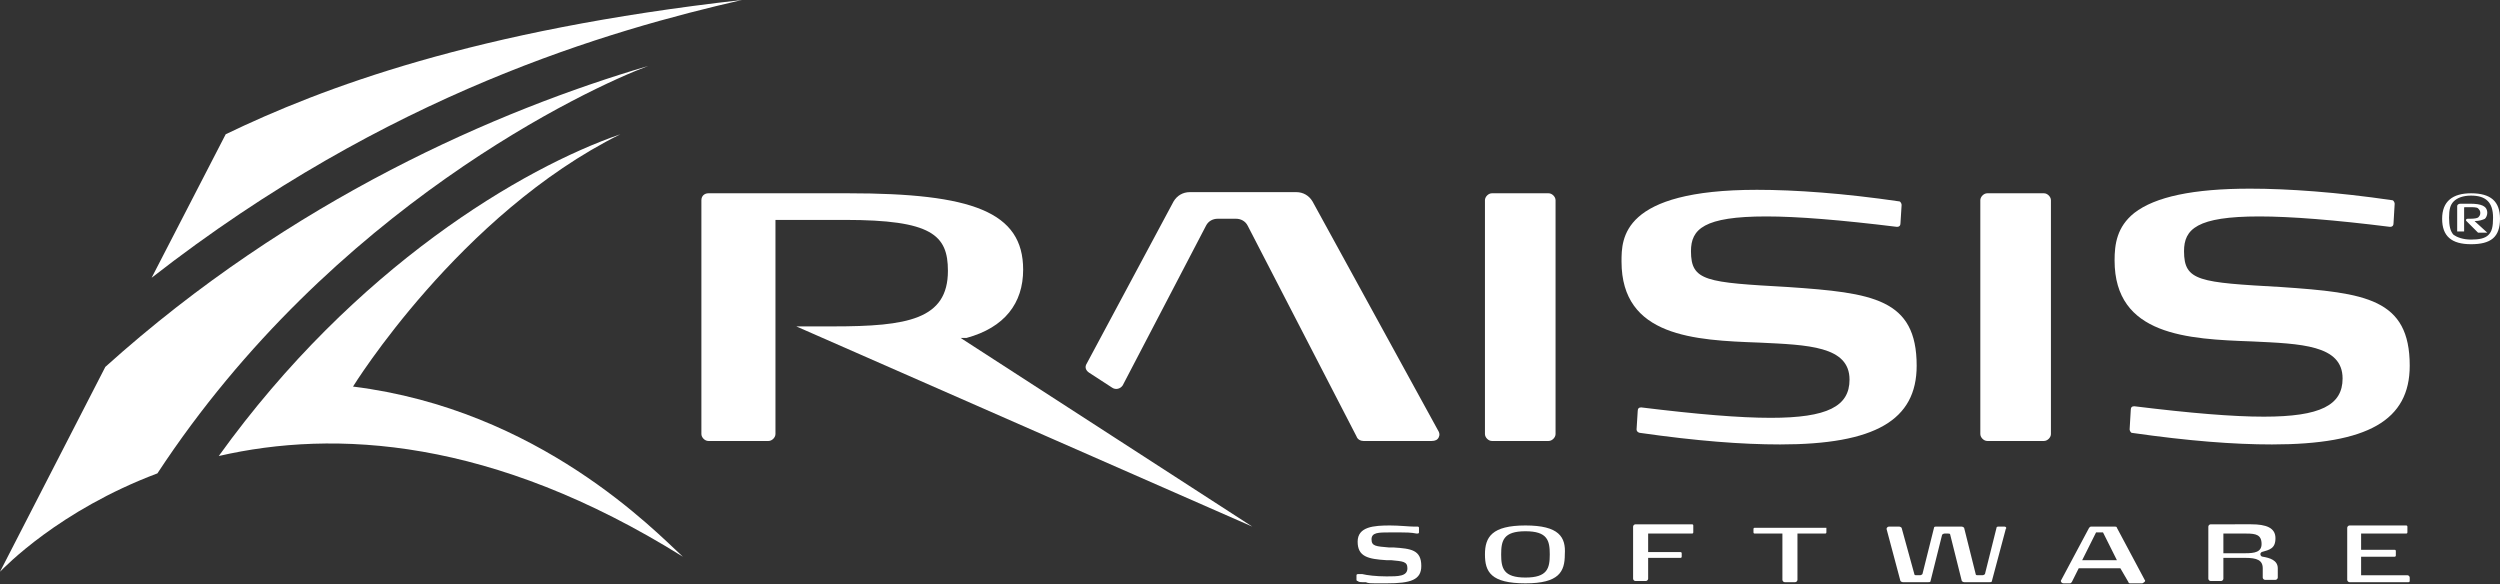 <?xml version="1.0" encoding="utf-8"?>
<!-- Generator: Adobe Illustrator 23.0.3, SVG Export Plug-In . SVG Version: 6.00 Build 0)  -->
<svg version="1.1" id="Layer_1" xmlns="http://www.w3.org/2000/svg" xmlns:xlink="http://www.w3.org/1999/xlink" x="0px" y="0px"
	 viewBox="0 0 216 50.5" style="enable-background:new 0 0 216 50.5;" xml:space="preserve">
<rect x="0" y="0" width="216" height="50.5" fill="#333333" stroke="none"/>
<style type="text/css">
	.st0{fill:#FFFFFF;}
</style>
<g>
	<g>
		<g>
			<path class="st0" d="M171.1,37.5c0,0.3,0.3,0.6,0.6,0.6h4.9c0.3,0,0.6-0.3,0.6-0.6V17.3c0-0.3-0.3-0.6-0.6-0.6h-4.9
				c-0.3,0-0.6,0.3-0.6,0.6V37.5z"/>
			<path class="st0" d="M141.7,37.4c4.9,0.7,8.8,1,12.1,1c8.2,0,11.8-2.1,11.8-6.8c0-5.8-3.8-6.3-11.1-6.8c-7.1-0.4-8.4-0.5-8.4-3.1
				c0-1.9,1.1-3,6.5-3c2.7,0,6.4,0.3,11.3,0.9c0.2,0,0.3-0.1,0.3-0.3l0.1-1.6c0-0.1-0.1-0.3-0.2-0.3c-4.8-0.7-9-1-12.3-1
				c-11.7,0-11.7,4.2-11.7,6.2c0,6.5,6.3,6.8,11.9,7c4.2,0.2,7.8,0.3,7.8,3.2c0,2.3-1.9,3.3-6.8,3.3c-2.7,0-6.3-0.3-11.2-0.9
				c-0.2,0-0.3,0.1-0.3,0.3l-0.1,1.6C141.4,37.3,141.6,37.4,141.7,37.4z"/>
			<path class="st0" d="M208.2,31.6c0-5.8-3.8-6.3-11.1-6.8l0,0l0,0l0,0c-7.1-0.4-8.4-0.5-8.4-3.1c0-1.9,1.1-3,6.5-3
				c2.7,0,6.5,0.3,11.3,0.9c0.2,0,0.3-0.1,0.3-0.3l0.1-1.7c0-0.1-0.1-0.3-0.2-0.3c-4.8-0.7-9-1-12.3-1c0,0,0,0,0,0
				c-4.9,0-8.2,0.7-10,2.1c-1.5,1.2-1.7,2.7-1.7,4.1c0,6.5,6.3,6.8,11.9,7c4.2,0.2,7.8,0.3,7.8,3.2c0,2.3-1.9,3.3-6.8,3.3
				c-2.7,0-6.3-0.3-11.2-0.9c-0.2,0-0.3,0.1-0.3,0.3l-0.1,1.7c0,0.1,0.1,0.3,0.2,0.3c4.9,0.7,8.8,1,12.1,1
				C204.6,38.4,208.2,36.3,208.2,31.6z"/>
			<path class="st0" d="M128.3,37.5c0,0.3,0.3,0.6,0.6,0.6h4.9c0.3,0,0.6-0.3,0.6-0.6V17.3c0-0.3-0.3-0.6-0.6-0.6h-4.9
				c-0.3,0-0.6,0.3-0.6,0.6V37.5z"/>
			<g>
				<path class="st0" d="M81.9,23.4c0-3.1-1.4-4.4-8.9-4.4h-6v18.5c0,0.3-0.3,0.6-0.6,0.6h-5.2c-0.3,0-0.6-0.3-0.6-0.6V17.3
					c0-0.4,0.3-0.6,0.6-0.6h12.1c10.7,0,15.1,1.6,15.1,6.6c0,2.9-1.6,5-4.9,5.9L83,29.2l25.2,16.3L68.8,28.2H72
					C78.4,28.2,81.9,27.6,81.9,23.4z"/>
			</g>
			<path class="st0" d="M124.3,37.8c-0.1,0.2-0.3,0.3-0.6,0.3h-5.9c-0.2,0-0.5-0.1-0.6-0.4l-9.4-18.2c-0.2-0.4-0.6-0.6-1-0.6h-1.6
				c-0.4,0-0.8,0.2-1,0.6L97,33.3c-0.2,0.3-0.6,0.4-0.9,0.2l-2-1.3c-0.3-0.2-0.4-0.5-0.2-0.8l7.5-14c0.3-0.5,0.8-0.8,1.4-0.8h9.2
				c0.6,0,1.1,0.3,1.4,0.8l10.8,19.7C124.4,37.4,124.4,37.6,124.3,37.8z"/>
		</g>
		<g>
			<g>
				<path class="st0" d="M122.8,48.9c0,1.2-0.9,1.5-3,1.5c-0.4,0-0.7,0-1,0c-0.3,0-0.6,0-0.8-0.1h0c-0.1,0-0.2,0-0.3,0
					c-0.1,0-0.3,0-0.4-0.1c-0.1,0-0.1-0.1-0.1-0.1l0-0.4c0-0.1,0.1-0.1,0.2-0.1c0.1,0,0.1,0,0.2,0c0,0,0.1,0,0.1,0
					c0.4,0.1,1.2,0.2,2.1,0.2c1,0,1.8,0,1.8-0.7c0-0.6-0.4-0.6-1.4-0.7l-0.4,0c-1.6-0.1-2.5-0.3-2.5-1.6c0-1.3,1.4-1.4,2.8-1.4
					c0.8,0,1.7,0.1,2.1,0.1v0c0,0,0,0,0,0c0,0,0,0,0,0c0.1,0,0.2,0,0.3,0c0.1,0,0.1,0.1,0.1,0.1l0,0.4c0,0.1-0.1,0.1-0.2,0.1
					c-0.5-0.1-1-0.1-1.4-0.1c-0.3,0-0.6,0-0.9,0c-1,0-1.6,0-1.6,0.6c0,0.6,0.4,0.6,1.5,0.7l0.4,0C121.9,47.4,122.8,47.5,122.8,48.9z
					"/>
				<path class="st0" d="M131.8,45.4c-2.9,0-3.5,1-3.5,2.5c0,1.5,0.5,2.5,3.5,2.5c2.9,0,3.4-1,3.4-2.5
					C135.3,46.4,134.7,45.4,131.8,45.4z M131.8,49.9c-1.9,0-2.1-0.8-2.1-2c0-1.2,0.2-2,2.1-2s2.1,0.8,2.1,2
					C133.9,49.1,133.7,49.9,131.8,49.9z"/>
				<path class="st0" d="M173.3,45.7l-1.2,4.5c0,0.1-0.1,0.1-0.2,0.1h-2.2c-0.1,0-0.2-0.1-0.2-0.1l-1-4c0-0.1-0.1-0.1-0.2-0.1h-0.3
					c-0.1,0-0.2,0.1-0.2,0.1l-1,4c0,0.1-0.1,0.1-0.2,0.1h-2.2c-0.1,0-0.2-0.1-0.2-0.1l-1.2-4.5c0-0.1,0.1-0.2,0.2-0.2h0.9
					c0.1,0,0.2,0.1,0.2,0.1l1.1,4c0,0.1,0.1,0.1,0.2,0.1h0.3c0.1,0,0.2-0.1,0.2-0.1l1-4c0-0.1,0.1-0.1,0.2-0.1h2.2
					c0.1,0,0.2,0.1,0.2,0.1l1,4c0,0.1,0.1,0.1,0.2,0.1h0.4c0.1,0,0.2-0.1,0.2-0.1l1-4c0-0.1,0.1-0.1,0.2-0.1h0.5
					C173.3,45.5,173.4,45.6,173.3,45.7z"/>
				<path class="st0" d="M185.3,50.1l-2.4-4.5c0-0.1-0.1-0.1-0.2-0.1h-2c-0.1,0-0.1,0-0.2,0.1l-2.4,4.5c-0.1,0.1,0,0.3,0.2,0.3h0.5
					c0.1,0,0.1,0,0.2-0.1l0.6-1.2h3.6l0.7,1.2c0,0.1,0.1,0.1,0.2,0.1h1C185.3,50.3,185.4,50.2,185.3,50.1z M179.9,48.4l1.2-2.4h0.6
					l1.2,2.4H179.9z"/>
				<path class="st0" d="M196.8,49.1c0-0.7-0.7-0.9-1.3-1c-0.1,0-0.2-0.1-0.2-0.2s0-0.1,0.1-0.2c0.7-0.2,1.2-0.3,1.2-1.2
					c0-0.9-0.8-1.2-2.1-1.2H191c-0.1,0-0.2,0.1-0.2,0.2v4.5c0,0.1,0.1,0.2,0.2,0.2h0.9c0.1,0,0.2-0.1,0.2-0.2v-1.8h1.9
					c1,0,1.5,0.2,1.5,0.9l0,0.8c0,0.1,0.1,0.2,0.2,0.2h0.9c0.1,0,0.2-0.1,0.2-0.2L196.8,49.1z M194,47.8h-1.9v-1.7h2
					c0.8,0,1.3,0.1,1.3,0.9C195.4,47.7,194.8,47.8,194,47.8z"/>
			</g>
			<path class="st0" d="M157.8,45.6V46c0,0.1-0.1,0.1-0.1,0.1h-2.4v4c0,0.1-0.1,0.2-0.2,0.2h-0.9c-0.1,0-0.2-0.1-0.2-0.2v-4h-2.4
				c-0.1,0-0.1-0.1-0.1-0.1v-0.3c0-0.1,0.1-0.1,0.1-0.1h6.2C157.8,45.5,157.8,45.6,157.8,45.6z"/>
			<path class="st0" d="M142.4,46.1v1.6h2.8c0.1,0,0.1,0.1,0.1,0.1v0.3c0,0.1-0.1,0.1-0.1,0.1h-2.8v1.8c0,0.1-0.1,0.2-0.2,0.2h-0.9
				c-0.1,0-0.2-0.1-0.2-0.2v-4.5c0-0.1,0.1-0.2,0.2-0.2h4.9c0.1,0,0.1,0.1,0.1,0.1V46c0,0.1-0.1,0.1-0.1,0.1H142.4z"/>
			<path class="st0" d="M208.2,49.9v0.3c0,0.1-0.1,0.1-0.1,0.1H203c-0.1,0-0.2-0.1-0.2-0.2v-4.5c0-0.1,0.1-0.2,0.2-0.2h4.9
				c0.1,0,0.1,0.1,0.1,0.1V46c0,0.1-0.1,0.1-0.1,0.1H204v1.4h2.9c0.1,0,0.1,0.1,0.1,0.1V48c0,0.1-0.1,0.1-0.1,0.1H204v1.6h4
				C208.1,49.7,208.2,49.8,208.2,49.9z"/>
		</g>
		<path class="st0" d="M214.6,18.9c0.2-0.1,0.2-0.3,0.2-0.5c0-0.6-0.5-0.8-1.5-0.8h-0.7c-0.2,0-0.3,0.1-0.3,0.2v2.2h0.5V18
			c0-0.1,0-0.1,0.1-0.1h0.4c0.4,0,0.7,0,0.8,0.1c0.1,0.1,0.2,0.2,0.2,0.4c0,0.2-0.1,0.3-0.2,0.4c-0.2,0.1-0.5,0.1-0.9,0.1
			c-0.1,0-0.2,0.1-0.1,0.2l1,1h0.7l-1.1-1C214.2,19.1,214.5,19,214.6,18.9z M214.6,18.9c0.2-0.1,0.2-0.3,0.2-0.5
			c0-0.6-0.5-0.8-1.5-0.8h-0.7c-0.2,0-0.3,0.1-0.3,0.2v2.2h0.5V18c0-0.1,0-0.1,0.1-0.1h0.4c0.4,0,0.7,0,0.8,0.1
			c0.1,0.1,0.2,0.2,0.2,0.4c0,0.2-0.1,0.3-0.2,0.4c-0.2,0.1-0.5,0.1-0.9,0.1c-0.1,0-0.2,0.1-0.1,0.2l1,1h0.7l-1.1-1
			C214.2,19.1,214.5,19,214.6,18.9z M214.6,18.9c0.2-0.1,0.2-0.3,0.2-0.5c0-0.6-0.5-0.8-1.5-0.8h-0.7c-0.2,0-0.3,0.1-0.3,0.2v2.2
			h0.5V18c0-0.1,0-0.1,0.1-0.1h0.4c0.4,0,0.7,0,0.8,0.1c0.1,0.1,0.2,0.2,0.2,0.4c0,0.2-0.1,0.3-0.2,0.4c-0.2,0.1-0.5,0.1-0.9,0.1
			c-0.1,0-0.2,0.1-0.1,0.2l1,1h0.7l-1.1-1C214.2,19.1,214.5,19,214.6,18.9z M214.6,18.9c0.2-0.1,0.2-0.3,0.2-0.5
			c0-0.6-0.5-0.8-1.5-0.8h-0.7c-0.2,0-0.3,0.1-0.3,0.2v2.2h0.5V18c0-0.1,0-0.1,0.1-0.1h0.4c0.4,0,0.7,0,0.8,0.1
			c0.1,0.1,0.2,0.2,0.2,0.4c0,0.2-0.1,0.3-0.2,0.4c-0.2,0.1-0.5,0.1-0.9,0.1c-0.1,0-0.2,0.1-0.1,0.2l1,1h0.7l-1.1-1
			C214.2,19.1,214.5,19,214.6,18.9z M214.6,18.9c0.2-0.1,0.2-0.3,0.2-0.5c0-0.6-0.5-0.8-1.5-0.8h-0.7c-0.2,0-0.3,0.1-0.3,0.2v2.2
			h0.5V18c0-0.1,0-0.1,0.1-0.1h0.4c0.4,0,0.7,0,0.8,0.1c0.1,0.1,0.2,0.2,0.2,0.4c0,0.2-0.1,0.3-0.2,0.4c-0.2,0.1-0.5,0.1-0.9,0.1
			c-0.1,0-0.2,0.1-0.1,0.2l1,1h0.7l-1.1-1C214.2,19.1,214.5,19,214.6,18.9z M214.6,18.9c0.2-0.1,0.2-0.3,0.2-0.5
			c0-0.6-0.5-0.8-1.5-0.8h-0.7c-0.2,0-0.3,0.1-0.3,0.2v2.2h0.5V18c0-0.1,0-0.1,0.1-0.1h0.4c0.4,0,0.7,0,0.8,0.1
			c0.1,0.1,0.2,0.2,0.2,0.4c0,0.2-0.1,0.3-0.2,0.4c-0.2,0.1-0.5,0.1-0.9,0.1c-0.1,0-0.2,0.1-0.1,0.2l1,1h0.7l-1.1-1
			C214.2,19.1,214.5,19,214.6,18.9z M214.6,18.9c0.2-0.1,0.2-0.3,0.2-0.5c0-0.6-0.5-0.8-1.5-0.8h-0.7c-0.2,0-0.3,0.1-0.3,0.2v2.2
			h0.5V18c0-0.1,0-0.1,0.1-0.1h0.4c0.4,0,0.7,0,0.8,0.1c0.1,0.1,0.2,0.2,0.2,0.4c0,0.2-0.1,0.3-0.2,0.4c-0.2,0.1-0.5,0.1-0.9,0.1
			c-0.1,0-0.2,0.1-0.1,0.2l1,1h0.7l-1.1-1C214.2,19.1,214.5,19,214.6,18.9z M214.6,18.9c0.2-0.1,0.2-0.3,0.2-0.5
			c0-0.6-0.5-0.8-1.5-0.8h-0.7c-0.2,0-0.3,0.1-0.3,0.2v2.2h0.5V18c0-0.1,0-0.1,0.1-0.1h0.4c0.4,0,0.7,0,0.8,0.1
			c0.1,0.1,0.2,0.2,0.2,0.4c0,0.2-0.1,0.3-0.2,0.4c-0.2,0.1-0.5,0.1-0.9,0.1c-0.1,0-0.2,0.1-0.1,0.2l1,1h0.7l-1.1-1
			C214.2,19.1,214.5,19,214.6,18.9z M213.5,16.7c-1.6,0-2.5,0.7-2.5,2.2c0,1.5,0.8,2.2,2.5,2.2c1.7,0,2.5-0.6,2.5-2.2
			C216,17.4,215.2,16.7,213.5,16.7z M215,20.3c-0.3,0.3-0.8,0.4-1.5,0.4c-0.7,0-1.2-0.2-1.5-0.4c-0.3-0.3-0.4-0.8-0.4-1.5
			c0-0.7,0.1-1.1,0.4-1.4c0.3-0.3,0.8-0.5,1.5-0.5c1.3,0,1.9,0.6,1.9,1.9C215.4,19.6,215.3,20,215,20.3z M214.9,18.4
			c0-0.6-0.5-0.8-1.5-0.8h-0.7c-0.2,0-0.3,0.1-0.3,0.2v2.2h0.5V18c0-0.1,0-0.1,0.1-0.1h0.4c0.4,0,0.7,0,0.8,0.1
			c0.1,0.1,0.2,0.2,0.2,0.4c0,0.2-0.1,0.3-0.2,0.4c-0.2,0.1-0.5,0.1-0.9,0.1c-0.1,0-0.2,0.1-0.1,0.2l1,1h0.7l-1.1-1
			c0.4,0,0.7-0.1,0.9-0.2C214.8,18.8,214.9,18.6,214.9,18.4z M214.6,18.9c0.2-0.1,0.2-0.3,0.2-0.5c0-0.6-0.5-0.8-1.5-0.8h-0.7
			c-0.2,0-0.3,0.1-0.3,0.2v2.2h0.5V18c0-0.1,0-0.1,0.1-0.1h0.4c0.4,0,0.7,0,0.8,0.1c0.1,0.1,0.2,0.2,0.2,0.4c0,0.2-0.1,0.3-0.2,0.4
			c-0.2,0.1-0.5,0.1-0.9,0.1c-0.1,0-0.2,0.1-0.1,0.2l1,1h0.7l-1.1-1C214.2,19.1,214.5,19,214.6,18.9z M214.6,18.9
			c0.2-0.1,0.2-0.3,0.2-0.5c0-0.6-0.5-0.8-1.5-0.8h-0.7c-0.2,0-0.3,0.1-0.3,0.2v2.2h0.5V18c0-0.1,0-0.1,0.1-0.1h0.4
			c0.4,0,0.7,0,0.8,0.1c0.1,0.1,0.2,0.2,0.2,0.4c0,0.2-0.1,0.3-0.2,0.4c-0.2,0.1-0.5,0.1-0.9,0.1c-0.1,0-0.2,0.1-0.1,0.2l1,1h0.7
			l-1.1-1C214.2,19.1,214.5,19,214.6,18.9z M214.6,18.9c0.2-0.1,0.2-0.3,0.2-0.5c0-0.6-0.5-0.8-1.5-0.8h-0.7c-0.2,0-0.3,0.1-0.3,0.2
			v2.2h0.5V18c0-0.1,0-0.1,0.1-0.1h0.4c0.4,0,0.7,0,0.8,0.1c0.1,0.1,0.2,0.2,0.2,0.4c0,0.2-0.1,0.3-0.2,0.4
			c-0.2,0.1-0.5,0.1-0.9,0.1c-0.1,0-0.2,0.1-0.1,0.2l1,1h0.7l-1.1-1C214.2,19.1,214.5,19,214.6,18.9z M214.6,18.9
			c0.2-0.1,0.2-0.3,0.2-0.5c0-0.6-0.5-0.8-1.5-0.8h-0.7c-0.2,0-0.3,0.1-0.3,0.2v2.2h0.5V18c0-0.1,0-0.1,0.1-0.1h0.4
			c0.4,0,0.7,0,0.8,0.1c0.1,0.1,0.2,0.2,0.2,0.4c0,0.2-0.1,0.3-0.2,0.4c-0.2,0.1-0.5,0.1-0.9,0.1c-0.1,0-0.2,0.1-0.1,0.2l1,1h0.7
			l-1.1-1C214.2,19.1,214.5,19,214.6,18.9z M214.6,18.9c0.2-0.1,0.2-0.3,0.2-0.5c0-0.6-0.5-0.8-1.5-0.8h-0.7c-0.2,0-0.3,0.1-0.3,0.2
			v2.2h0.5V18c0-0.1,0-0.1,0.1-0.1h0.4c0.4,0,0.7,0,0.8,0.1c0.1,0.1,0.2,0.2,0.2,0.4c0,0.2-0.1,0.3-0.2,0.4
			c-0.2,0.1-0.5,0.1-0.9,0.1c-0.1,0-0.2,0.1-0.1,0.2l1,1h0.7l-1.1-1C214.2,19.1,214.5,19,214.6,18.9z M214.6,18.9
			c0.2-0.1,0.2-0.3,0.2-0.5c0-0.6-0.5-0.8-1.5-0.8h-0.7c-0.2,0-0.3,0.1-0.3,0.2v2.2h0.5V18c0-0.1,0-0.1,0.1-0.1h0.4
			c0.4,0,0.7,0,0.8,0.1c0.1,0.1,0.2,0.2,0.2,0.4c0,0.2-0.1,0.3-0.2,0.4c-0.2,0.1-0.5,0.1-0.9,0.1c-0.1,0-0.2,0.1-0.1,0.2l1,1h0.7
			l-1.1-1C214.2,19.1,214.5,19,214.6,18.9z"/>
	</g>
	<g>
		<path class="st0" d="M59,48.1c-16.5-10.3-30.1-11-40.1-8.7C30.7,23,45.2,14.5,53.6,11.6c-13.9,6.9-23.1,21.8-23.1,21.8
			C46.6,35.4,56.6,45.9,59,48.1z"/>
		<path class="st0" d="M9.1,31.7L0,49.4c0.4-0.4,5.1-5.3,13.6-8.5C28.7,17.9,50.9,7.6,56,5.7C43.1,9.5,25.2,17.2,9.1,31.7z"/>
		<path class="st0" d="M19.5,11.6L19.5,11.6L13.1,24C33.6,8,52.8,2.6,64.1,0C41,2.6,27.8,7.6,19.5,11.6z"/>
	</g>
</g>
</svg>
